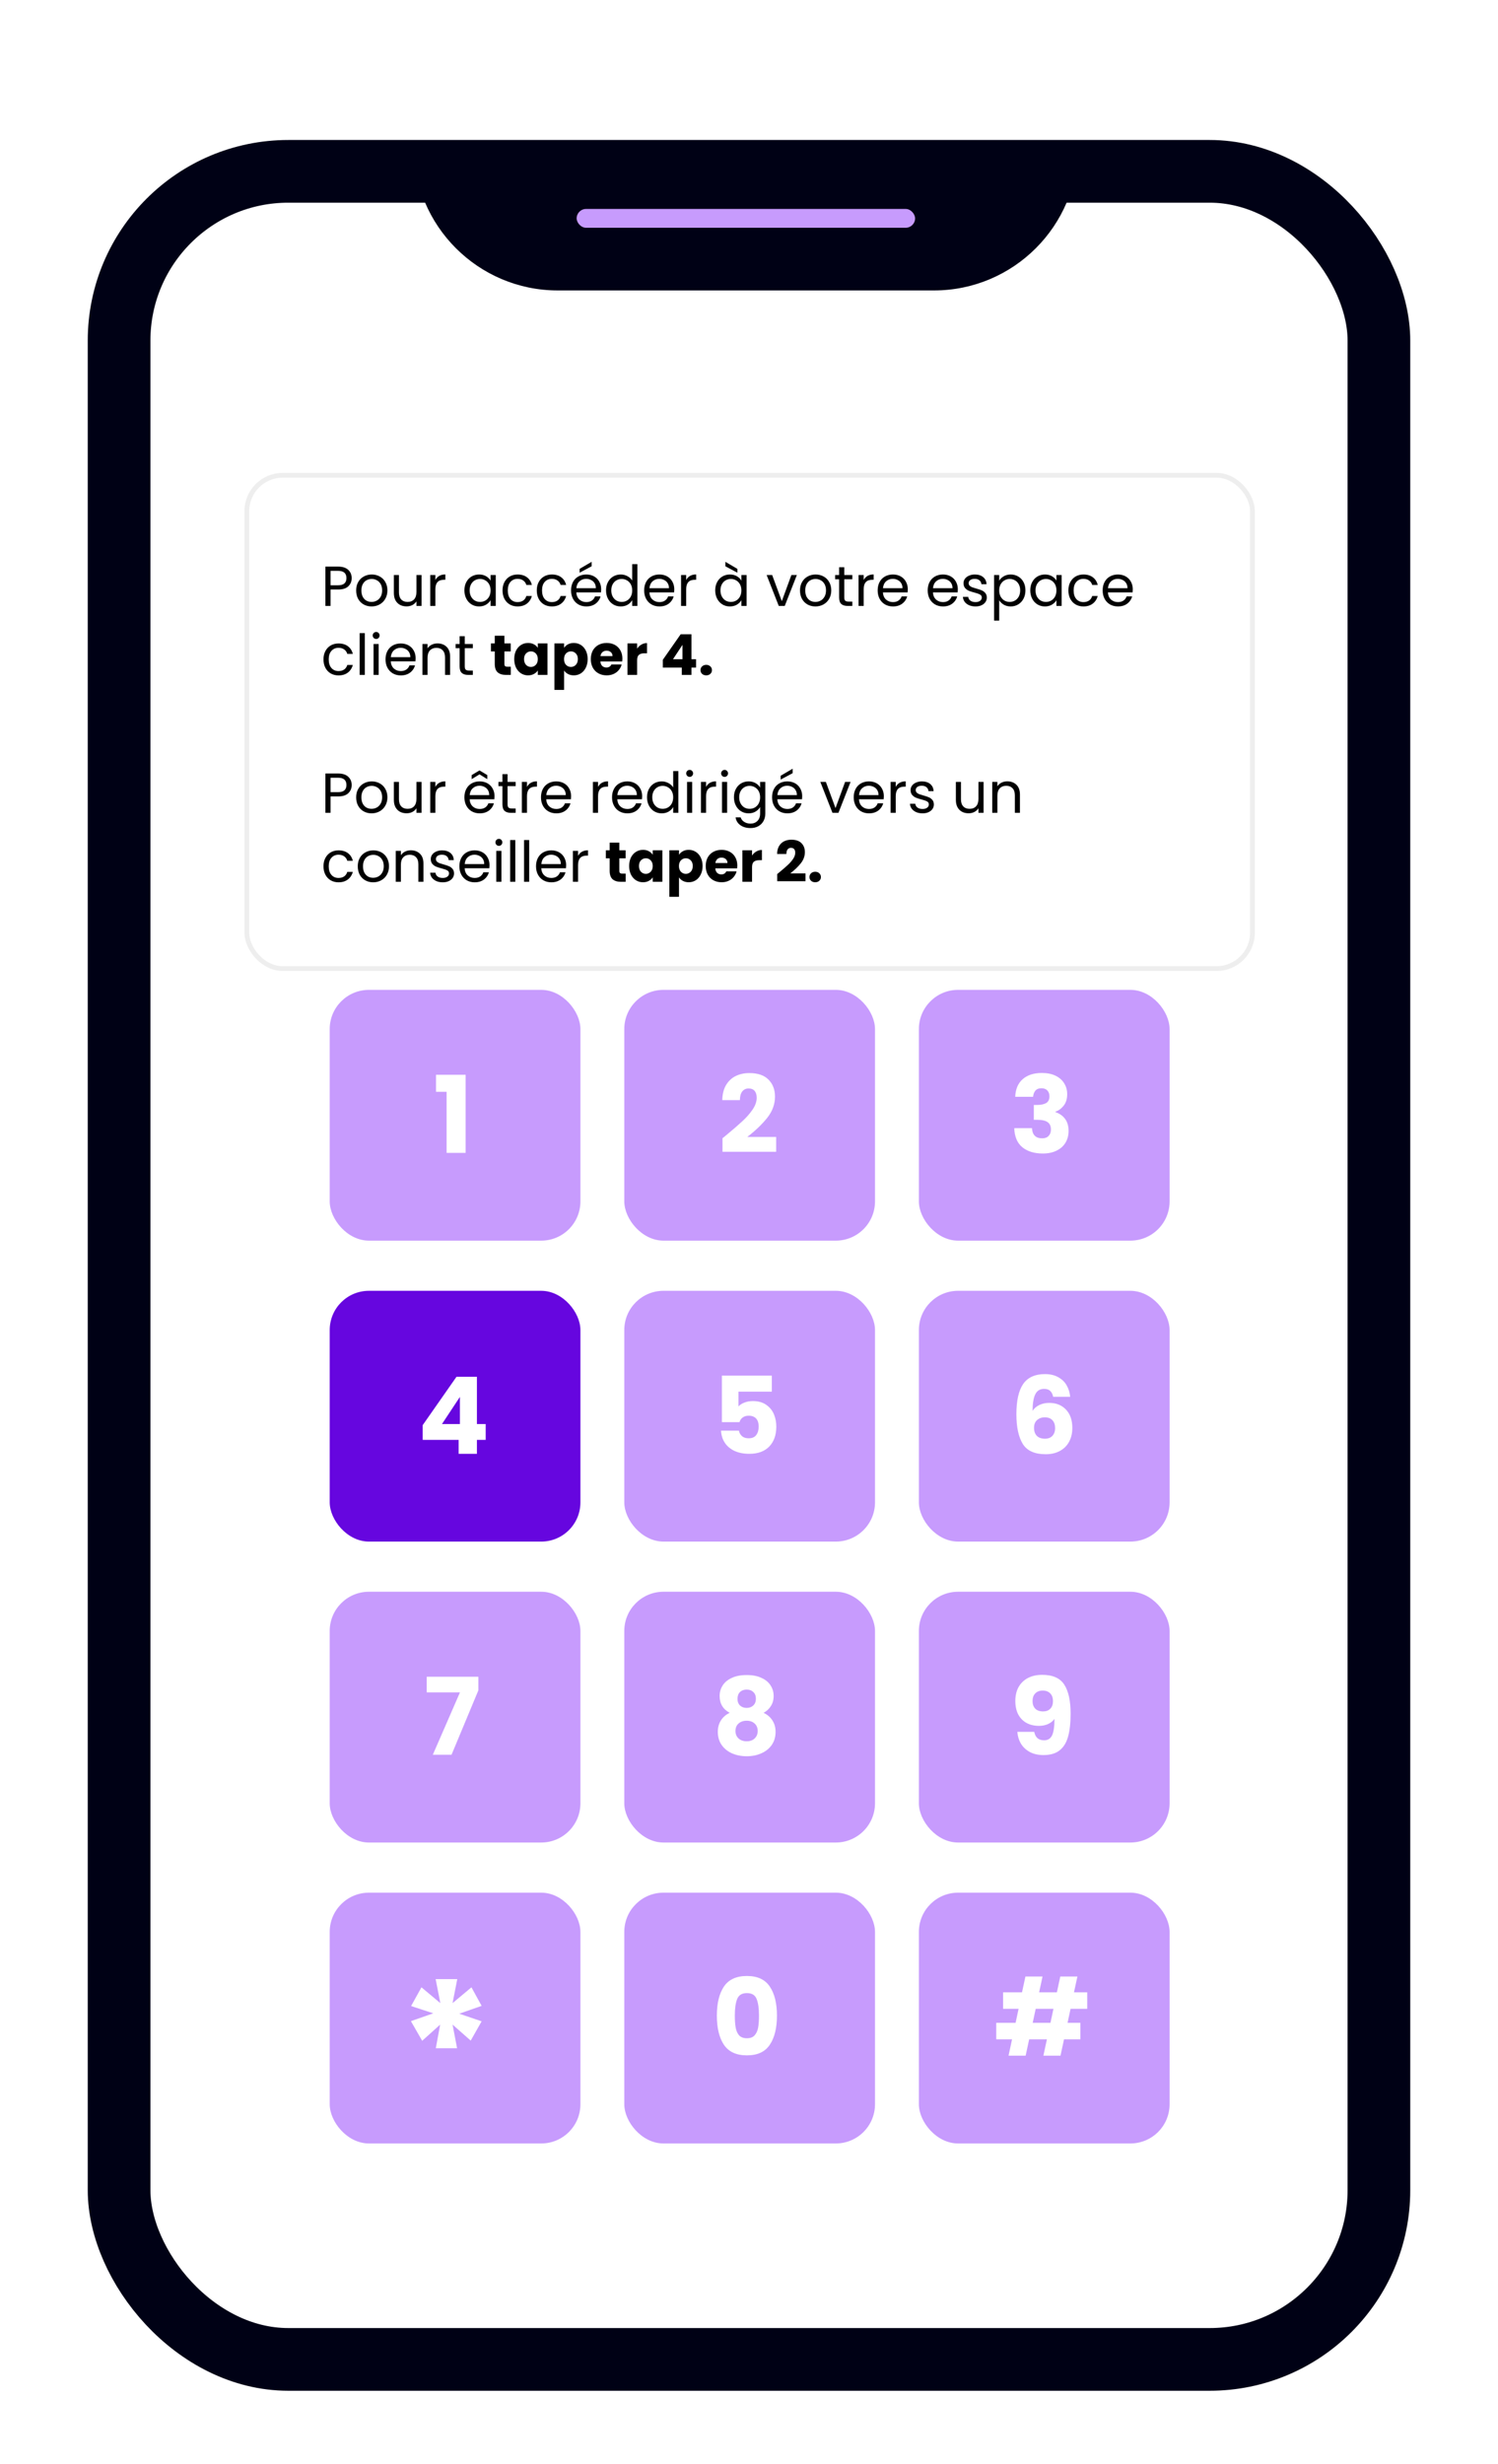 <svg width="239" height="393" viewBox="0 0 239 393" fill="none" xmlns="http://www.w3.org/2000/svg">
<g filter="url(#filter0_dd_783_3287)">
<rect x="14" y="5.328" width="211" height="359" rx="32" fill="white"/>
<rect x="19" y="10.329" width="201" height="349" rx="27" stroke="#000115" stroke-width="10"/>
<path d="M66 6.328H172V6.328C172 19.031 161.703 29.328 149 29.328H89C76.297 29.328 66 19.031 66 6.328V6.328Z" fill="#000115"/>
<rect x="92" y="16.328" width="54" height="3" rx="1.5" fill="#C79BFD"/>
<g filter="url(#filter1_dd_783_3287)">
<rect x="39" y="45.436" width="161.207" height="79.448" rx="6.112" fill="white"/>
<rect x="39.382" y="45.818" width="160.443" height="78.684" rx="5.73" stroke="#EEEEEE" stroke-width="0.764"/>
<path d="M56.111 62.223C56.111 62.745 55.931 63.18 55.571 63.528C55.217 63.87 54.674 64.041 53.942 64.041H52.736V66.66H51.917V60.387H53.942C54.65 60.387 55.187 60.558 55.553 60.9C55.925 61.242 56.111 61.683 56.111 62.223ZM53.942 63.366C54.398 63.366 54.734 63.267 54.95 63.069C55.166 62.871 55.274 62.589 55.274 62.223C55.274 61.449 54.83 61.062 53.942 61.062H52.736V63.366H53.942ZM59.28 66.741C58.818 66.741 58.398 66.636 58.02 66.426C57.648 66.216 57.354 65.919 57.138 65.535C56.928 65.145 56.823 64.695 56.823 64.185C56.823 63.681 56.931 63.237 57.147 62.853C57.369 62.463 57.669 62.166 58.047 61.962C58.425 61.752 58.848 61.647 59.316 61.647C59.784 61.647 60.207 61.752 60.585 61.962C60.963 62.166 61.26 62.46 61.476 62.844C61.698 63.228 61.809 63.675 61.809 64.185C61.809 64.695 61.695 65.145 61.467 65.535C61.245 65.919 60.942 66.216 60.558 66.426C60.174 66.636 59.748 66.741 59.28 66.741ZM59.28 66.021C59.574 66.021 59.85 65.952 60.108 65.814C60.366 65.676 60.573 65.469 60.729 65.193C60.891 64.917 60.972 64.581 60.972 64.185C60.972 63.789 60.894 63.453 60.738 63.177C60.582 62.901 60.378 62.697 60.126 62.565C59.874 62.427 59.601 62.358 59.307 62.358C59.007 62.358 58.731 62.427 58.479 62.565C58.233 62.697 58.035 62.901 57.885 63.177C57.735 63.453 57.66 63.789 57.66 64.185C57.66 64.587 57.732 64.926 57.876 65.202C58.026 65.478 58.224 65.685 58.47 65.823C58.716 65.955 58.986 66.021 59.28 66.021ZM67.26 61.728V66.66H66.441V65.931C66.285 66.183 66.066 66.381 65.784 66.525C65.508 66.663 65.202 66.732 64.866 66.732C64.482 66.732 64.137 66.654 63.831 66.498C63.525 66.336 63.282 66.096 63.102 65.778C62.928 65.46 62.841 65.073 62.841 64.617V61.728H63.651V64.509C63.651 64.995 63.774 65.37 64.02 65.634C64.266 65.892 64.602 66.021 65.028 66.021C65.466 66.021 65.811 65.886 66.063 65.616C66.315 65.346 66.441 64.953 66.441 64.437V61.728H67.26ZM69.462 62.529C69.606 62.247 69.81 62.028 70.074 61.872C70.344 61.716 70.671 61.638 71.055 61.638V62.484H70.839C69.921 62.484 69.462 62.982 69.462 63.978V66.66H68.643V61.728H69.462V62.529ZM74.094 64.176C74.094 63.672 74.195 63.231 74.4 62.853C74.603 62.469 74.882 62.172 75.237 61.962C75.597 61.752 75.996 61.647 76.433 61.647C76.865 61.647 77.24 61.74 77.558 61.926C77.876 62.112 78.114 62.346 78.269 62.628V61.728H79.097V66.66H78.269V65.742C78.108 66.03 77.865 66.27 77.54 66.462C77.222 66.648 76.85 66.741 76.424 66.741C75.987 66.741 75.591 66.633 75.237 66.417C74.882 66.201 74.603 65.898 74.4 65.508C74.195 65.118 74.094 64.674 74.094 64.176ZM78.269 64.185C78.269 63.813 78.195 63.489 78.044 63.213C77.894 62.937 77.691 62.727 77.433 62.583C77.18 62.433 76.901 62.358 76.596 62.358C76.29 62.358 76.01 62.43 75.758 62.574C75.507 62.718 75.305 62.928 75.156 63.204C75.005 63.48 74.93 63.804 74.93 64.176C74.93 64.554 75.005 64.884 75.156 65.166C75.305 65.442 75.507 65.655 75.758 65.805C76.01 65.949 76.29 66.021 76.596 66.021C76.901 66.021 77.18 65.949 77.433 65.805C77.691 65.655 77.894 65.442 78.044 65.166C78.195 64.884 78.269 64.557 78.269 64.185ZM80.176 64.185C80.176 63.675 80.278 63.231 80.482 62.853C80.686 62.469 80.968 62.172 81.328 61.962C81.694 61.752 82.111 61.647 82.579 61.647C83.185 61.647 83.683 61.794 84.073 62.088C84.469 62.382 84.73 62.79 84.856 63.312H83.974C83.89 63.012 83.725 62.775 83.479 62.601C83.239 62.427 82.939 62.34 82.579 62.34C82.111 62.34 81.733 62.502 81.445 62.826C81.157 63.144 81.013 63.597 81.013 64.185C81.013 64.779 81.157 65.238 81.445 65.562C81.733 65.886 82.111 66.048 82.579 66.048C82.939 66.048 83.239 65.964 83.479 65.796C83.719 65.628 83.884 65.388 83.974 65.076H84.856C84.724 65.58 84.46 65.985 84.064 66.291C83.668 66.591 83.173 66.741 82.579 66.741C82.111 66.741 81.694 66.636 81.328 66.426C80.968 66.216 80.686 65.919 80.482 65.535C80.278 65.151 80.176 64.701 80.176 64.185ZM85.642 64.185C85.642 63.675 85.744 63.231 85.948 62.853C86.152 62.469 86.434 62.172 86.794 61.962C87.16 61.752 87.577 61.647 88.045 61.647C88.651 61.647 89.149 61.794 89.539 62.088C89.935 62.382 90.196 62.79 90.322 63.312H89.44C89.356 63.012 89.191 62.775 88.945 62.601C88.705 62.427 88.405 62.34 88.045 62.34C87.577 62.34 87.199 62.502 86.911 62.826C86.623 63.144 86.479 63.597 86.479 64.185C86.479 64.779 86.623 65.238 86.911 65.562C87.199 65.886 87.577 66.048 88.045 66.048C88.405 66.048 88.705 65.964 88.945 65.796C89.185 65.628 89.35 65.388 89.44 65.076H90.322C90.19 65.58 89.926 65.985 89.53 66.291C89.134 66.591 88.639 66.741 88.045 66.741C87.577 66.741 87.16 66.636 86.794 66.426C86.434 66.216 86.152 65.919 85.948 65.535C85.744 65.151 85.642 64.701 85.642 64.185ZM95.915 64.005C95.915 64.161 95.906 64.326 95.888 64.5H91.946C91.976 64.986 92.141 65.367 92.441 65.643C92.747 65.913 93.116 66.048 93.548 66.048C93.902 66.048 94.196 65.967 94.43 65.805C94.67 65.637 94.838 65.415 94.934 65.139H95.816C95.684 65.613 95.42 66 95.024 66.3C94.628 66.594 94.136 66.741 93.548 66.741C93.08 66.741 92.66 66.636 92.288 66.426C91.922 66.216 91.634 65.919 91.424 65.535C91.214 65.145 91.109 64.695 91.109 64.185C91.109 63.675 91.211 63.228 91.415 62.844C91.619 62.46 91.904 62.166 92.27 61.962C92.642 61.752 93.068 61.647 93.548 61.647C94.016 61.647 94.43 61.749 94.79 61.953C95.15 62.157 95.426 62.439 95.618 62.799C95.816 63.153 95.915 63.555 95.915 64.005ZM95.069 63.834C95.069 63.522 95 63.255 94.862 63.033C94.724 62.805 94.535 62.634 94.295 62.52C94.061 62.4 93.8 62.34 93.512 62.34C93.098 62.34 92.744 62.472 92.45 62.736C92.162 63 91.997 63.366 91.955 63.834H95.069ZM94.394 60.333L92.477 61.359V60.747L94.394 59.622V60.333ZM96.69 64.176C96.69 63.672 96.792 63.231 96.996 62.853C97.2 62.469 97.479 62.172 97.833 61.962C98.193 61.752 98.595 61.647 99.039 61.647C99.423 61.647 99.78 61.737 100.11 61.917C100.44 62.091 100.692 62.322 100.866 62.61V60H101.694V66.66H100.866V65.733C100.704 66.027 100.464 66.27 100.146 66.462C99.828 66.648 99.456 66.741 99.03 66.741C98.592 66.741 98.193 66.633 97.833 66.417C97.479 66.201 97.2 65.898 96.996 65.508C96.792 65.118 96.69 64.674 96.69 64.176ZM100.866 64.185C100.866 63.813 100.791 63.489 100.641 63.213C100.491 62.937 100.287 62.727 100.029 62.583C99.777 62.433 99.498 62.358 99.192 62.358C98.886 62.358 98.607 62.43 98.355 62.574C98.103 62.718 97.902 62.928 97.752 63.204C97.602 63.48 97.527 63.804 97.527 64.176C97.527 64.554 97.602 64.884 97.752 65.166C97.902 65.442 98.103 65.655 98.355 65.805C98.607 65.949 98.886 66.021 99.192 66.021C99.498 66.021 99.777 65.949 100.029 65.805C100.287 65.655 100.491 65.442 100.641 65.166C100.791 64.884 100.866 64.557 100.866 64.185ZM107.578 64.005C107.578 64.161 107.569 64.326 107.551 64.5H103.609C103.639 64.986 103.804 65.367 104.104 65.643C104.41 65.913 104.779 66.048 105.211 66.048C105.565 66.048 105.859 65.967 106.093 65.805C106.333 65.637 106.501 65.415 106.597 65.139H107.479C107.347 65.613 107.083 66 106.687 66.3C106.291 66.594 105.799 66.741 105.211 66.741C104.743 66.741 104.323 66.636 103.951 66.426C103.585 66.216 103.297 65.919 103.087 65.535C102.877 65.145 102.772 64.695 102.772 64.185C102.772 63.675 102.874 63.228 103.078 62.844C103.282 62.46 103.567 62.166 103.933 61.962C104.305 61.752 104.731 61.647 105.211 61.647C105.679 61.647 106.093 61.749 106.453 61.953C106.813 62.157 107.089 62.439 107.281 62.799C107.479 63.153 107.578 63.555 107.578 64.005ZM106.732 63.834C106.732 63.522 106.663 63.255 106.525 63.033C106.387 62.805 106.198 62.634 105.958 62.52C105.724 62.4 105.463 62.34 105.175 62.34C104.761 62.34 104.407 62.472 104.113 62.736C103.825 63 103.66 63.366 103.618 63.834H106.732ZM109.478 62.529C109.622 62.247 109.826 62.028 110.09 61.872C110.36 61.716 110.687 61.638 111.071 61.638V62.484H110.855C109.937 62.484 109.478 62.982 109.478 63.978V66.66H108.659V61.728H109.478V62.529ZM114.11 64.176C114.11 63.672 114.212 63.231 114.416 62.853C114.62 62.469 114.899 62.172 115.253 61.962C115.613 61.752 116.012 61.647 116.45 61.647C116.882 61.647 117.257 61.74 117.575 61.926C117.893 62.112 118.13 62.346 118.286 62.628V61.728H119.114V66.66H118.286V65.742C118.124 66.03 117.881 66.27 117.557 66.462C117.239 66.648 116.867 66.741 116.441 66.741C116.003 66.741 115.607 66.633 115.253 66.417C114.899 66.201 114.62 65.898 114.416 65.508C114.212 65.118 114.11 64.674 114.11 64.176ZM118.286 64.185C118.286 63.813 118.211 63.489 118.061 63.213C117.911 62.937 117.707 62.727 117.449 62.583C117.197 62.433 116.918 62.358 116.612 62.358C116.306 62.358 116.027 62.43 115.775 62.574C115.523 62.718 115.322 62.928 115.172 63.204C115.022 63.48 114.947 63.804 114.947 64.176C114.947 64.554 115.022 64.884 115.172 65.166C115.322 65.442 115.523 65.655 115.775 65.805C116.027 65.949 116.306 66.021 116.612 66.021C116.918 66.021 117.197 65.949 117.449 65.805C117.707 65.655 117.911 65.442 118.061 65.166C118.211 64.884 118.286 64.557 118.286 64.185ZM117.647 60.747V61.359L115.73 60.333V59.622L117.647 60.747ZM124.734 65.904L126.264 61.728H127.137L125.202 66.66H124.248L122.313 61.728H123.195L124.734 65.904ZM130.094 66.741C129.632 66.741 129.212 66.636 128.834 66.426C128.462 66.216 128.168 65.919 127.952 65.535C127.742 65.145 127.637 64.695 127.637 64.185C127.637 63.681 127.745 63.237 127.961 62.853C128.183 62.463 128.483 62.166 128.861 61.962C129.239 61.752 129.662 61.647 130.13 61.647C130.598 61.647 131.021 61.752 131.399 61.962C131.777 62.166 132.074 62.46 132.29 62.844C132.512 63.228 132.623 63.675 132.623 64.185C132.623 64.695 132.509 65.145 132.281 65.535C132.059 65.919 131.756 66.216 131.372 66.426C130.988 66.636 130.562 66.741 130.094 66.741ZM130.094 66.021C130.388 66.021 130.664 65.952 130.922 65.814C131.18 65.676 131.387 65.469 131.543 65.193C131.705 64.917 131.786 64.581 131.786 64.185C131.786 63.789 131.708 63.453 131.552 63.177C131.396 62.901 131.192 62.697 130.94 62.565C130.688 62.427 130.415 62.358 130.121 62.358C129.821 62.358 129.545 62.427 129.293 62.565C129.047 62.697 128.849 62.901 128.699 63.177C128.549 63.453 128.474 63.789 128.474 64.185C128.474 64.587 128.546 64.926 128.69 65.202C128.84 65.478 129.038 65.685 129.284 65.823C129.53 65.955 129.8 66.021 130.094 66.021ZM134.698 62.403V65.31C134.698 65.55 134.749 65.721 134.851 65.823C134.953 65.919 135.13 65.967 135.382 65.967H135.985V66.66H135.247C134.791 66.66 134.449 66.555 134.221 66.345C133.993 66.135 133.879 65.79 133.879 65.31V62.403H133.24V61.728H133.879V60.486H134.698V61.728H135.985V62.403H134.698ZM137.797 62.529C137.941 62.247 138.145 62.028 138.409 61.872C138.679 61.716 139.006 61.638 139.39 61.638V62.484H139.174C138.256 62.484 137.797 62.982 137.797 63.978V66.66H136.978V61.728H137.797V62.529ZM144.835 64.005C144.835 64.161 144.826 64.326 144.808 64.5H140.866C140.896 64.986 141.061 65.367 141.361 65.643C141.667 65.913 142.036 66.048 142.468 66.048C142.822 66.048 143.116 65.967 143.35 65.805C143.59 65.637 143.758 65.415 143.854 65.139H144.736C144.604 65.613 144.34 66 143.944 66.3C143.548 66.594 143.056 66.741 142.468 66.741C142 66.741 141.58 66.636 141.208 66.426C140.842 66.216 140.554 65.919 140.344 65.535C140.134 65.145 140.029 64.695 140.029 64.185C140.029 63.675 140.131 63.228 140.335 62.844C140.539 62.46 140.824 62.166 141.19 61.962C141.562 61.752 141.988 61.647 142.468 61.647C142.936 61.647 143.35 61.749 143.71 61.953C144.07 62.157 144.346 62.439 144.538 62.799C144.736 63.153 144.835 63.555 144.835 64.005ZM143.989 63.834C143.989 63.522 143.92 63.255 143.782 63.033C143.644 62.805 143.455 62.634 143.215 62.52C142.981 62.4 142.72 62.34 142.432 62.34C142.018 62.34 141.664 62.472 141.37 62.736C141.082 63 140.917 63.366 140.875 63.834H143.989ZM152.816 64.005C152.816 64.161 152.807 64.326 152.789 64.5H148.847C148.877 64.986 149.042 65.367 149.342 65.643C149.648 65.913 150.017 66.048 150.449 66.048C150.803 66.048 151.097 65.967 151.331 65.805C151.571 65.637 151.739 65.415 151.835 65.139H152.717C152.585 65.613 152.321 66 151.925 66.3C151.529 66.594 151.037 66.741 150.449 66.741C149.981 66.741 149.561 66.636 149.189 66.426C148.823 66.216 148.535 65.919 148.325 65.535C148.115 65.145 148.01 64.695 148.01 64.185C148.01 63.675 148.112 63.228 148.316 62.844C148.52 62.46 148.805 62.166 149.171 61.962C149.543 61.752 149.969 61.647 150.449 61.647C150.917 61.647 151.331 61.749 151.691 61.953C152.051 62.157 152.327 62.439 152.519 62.799C152.717 63.153 152.816 63.555 152.816 64.005ZM151.97 63.834C151.97 63.522 151.901 63.255 151.763 63.033C151.625 62.805 151.436 62.634 151.196 62.52C150.962 62.4 150.701 62.34 150.413 62.34C149.999 62.34 149.645 62.472 149.351 62.736C149.063 63 148.898 63.366 148.856 63.834H151.97ZM155.643 66.741C155.265 66.741 154.926 66.678 154.626 66.552C154.326 66.42 154.089 66.24 153.915 66.012C153.741 65.778 153.645 65.511 153.627 65.211H154.473C154.497 65.457 154.611 65.658 154.815 65.814C155.025 65.97 155.298 66.048 155.634 66.048C155.946 66.048 156.192 65.979 156.372 65.841C156.552 65.703 156.642 65.529 156.642 65.319C156.642 65.103 156.546 64.944 156.354 64.842C156.162 64.734 155.865 64.629 155.463 64.527C155.097 64.431 154.797 64.335 154.563 64.239C154.335 64.137 154.137 63.99 153.969 63.798C153.807 63.6 153.726 63.342 153.726 63.024C153.726 62.772 153.801 62.541 153.951 62.331C154.101 62.121 154.314 61.956 154.59 61.836C154.866 61.71 155.181 61.647 155.535 61.647C156.081 61.647 156.522 61.785 156.858 62.061C157.194 62.337 157.374 62.715 157.398 63.195H156.579C156.561 62.937 156.456 62.73 156.264 62.574C156.078 62.418 155.826 62.34 155.508 62.34C155.214 62.34 154.98 62.403 154.806 62.529C154.632 62.655 154.545 62.82 154.545 63.024C154.545 63.186 154.596 63.321 154.698 63.429C154.806 63.531 154.938 63.615 155.094 63.681C155.256 63.741 155.478 63.81 155.76 63.888C156.114 63.984 156.402 64.08 156.624 64.176C156.846 64.266 157.035 64.404 157.191 64.59C157.353 64.776 157.437 65.019 157.443 65.319C157.443 65.589 157.368 65.832 157.218 66.048C157.068 66.264 156.855 66.435 156.579 66.561C156.309 66.681 155.997 66.741 155.643 66.741ZM159.418 62.637C159.58 62.355 159.82 62.121 160.138 61.935C160.462 61.743 160.837 61.647 161.263 61.647C161.701 61.647 162.097 61.752 162.451 61.962C162.811 62.172 163.093 62.469 163.297 62.853C163.501 63.231 163.603 63.672 163.603 64.176C163.603 64.674 163.501 65.118 163.297 65.508C163.093 65.898 162.811 66.201 162.451 66.417C162.097 66.633 161.701 66.741 161.263 66.741C160.843 66.741 160.471 66.648 160.147 66.462C159.829 66.27 159.586 66.033 159.418 65.751V69H158.599V61.728H159.418V62.637ZM162.766 64.176C162.766 63.804 162.691 63.48 162.541 63.204C162.391 62.928 162.187 62.718 161.929 62.574C161.677 62.43 161.398 62.358 161.092 62.358C160.792 62.358 160.513 62.433 160.255 62.583C160.003 62.727 159.799 62.94 159.643 63.222C159.493 63.498 159.418 63.819 159.418 64.185C159.418 64.557 159.493 64.884 159.643 65.166C159.799 65.442 160.003 65.655 160.255 65.805C160.513 65.949 160.792 66.021 161.092 66.021C161.398 66.021 161.677 65.949 161.929 65.805C162.187 65.655 162.391 65.442 162.541 65.166C162.691 64.884 162.766 64.554 162.766 64.176ZM164.375 64.176C164.375 63.672 164.477 63.231 164.681 62.853C164.885 62.469 165.164 62.172 165.518 61.962C165.878 61.752 166.277 61.647 166.715 61.647C167.147 61.647 167.522 61.74 167.84 61.926C168.158 62.112 168.395 62.346 168.551 62.628V61.728H169.379V66.66H168.551V65.742C168.389 66.03 168.146 66.27 167.822 66.462C167.504 66.648 167.132 66.741 166.706 66.741C166.268 66.741 165.872 66.633 165.518 66.417C165.164 66.201 164.885 65.898 164.681 65.508C164.477 65.118 164.375 64.674 164.375 64.176ZM168.551 64.185C168.551 63.813 168.476 63.489 168.326 63.213C168.176 62.937 167.972 62.727 167.714 62.583C167.462 62.433 167.183 62.358 166.877 62.358C166.571 62.358 166.292 62.43 166.04 62.574C165.788 62.718 165.587 62.928 165.437 63.204C165.287 63.48 165.212 63.804 165.212 64.176C165.212 64.554 165.287 64.884 165.437 65.166C165.587 65.442 165.788 65.655 166.04 65.805C166.292 65.949 166.571 66.021 166.877 66.021C167.183 66.021 167.462 65.949 167.714 65.805C167.972 65.655 168.176 65.442 168.326 65.166C168.476 64.884 168.551 64.557 168.551 64.185ZM170.457 64.185C170.457 63.675 170.559 63.231 170.763 62.853C170.967 62.469 171.249 62.172 171.609 61.962C171.975 61.752 172.392 61.647 172.86 61.647C173.466 61.647 173.964 61.794 174.354 62.088C174.75 62.382 175.011 62.79 175.137 63.312H174.255C174.171 63.012 174.006 62.775 173.76 62.601C173.52 62.427 173.22 62.34 172.86 62.34C172.392 62.34 172.014 62.502 171.726 62.826C171.438 63.144 171.294 63.597 171.294 64.185C171.294 64.779 171.438 65.238 171.726 65.562C172.014 65.886 172.392 66.048 172.86 66.048C173.22 66.048 173.52 65.964 173.76 65.796C174 65.628 174.165 65.388 174.255 65.076H175.137C175.005 65.58 174.741 65.985 174.345 66.291C173.949 66.591 173.454 66.741 172.86 66.741C172.392 66.741 171.975 66.636 171.609 66.426C171.249 66.216 170.967 65.919 170.763 65.535C170.559 65.151 170.457 64.701 170.457 64.185ZM180.73 64.005C180.73 64.161 180.721 64.326 180.703 64.5H176.761C176.791 64.986 176.956 65.367 177.256 65.643C177.562 65.913 177.931 66.048 178.363 66.048C178.717 66.048 179.011 65.967 179.245 65.805C179.485 65.637 179.653 65.415 179.749 65.139H180.631C180.499 65.613 180.235 66 179.839 66.3C179.443 66.594 178.951 66.741 178.363 66.741C177.895 66.741 177.475 66.636 177.103 66.426C176.737 66.216 176.449 65.919 176.239 65.535C176.029 65.145 175.924 64.695 175.924 64.185C175.924 63.675 176.026 63.228 176.23 62.844C176.434 62.46 176.719 62.166 177.085 61.962C177.457 61.752 177.883 61.647 178.363 61.647C178.831 61.647 179.245 61.749 179.605 61.953C179.965 62.157 180.241 62.439 180.433 62.799C180.631 63.153 180.73 63.555 180.73 64.005ZM179.884 63.834C179.884 63.522 179.815 63.255 179.677 63.033C179.539 62.805 179.35 62.634 179.11 62.52C178.876 62.4 178.615 62.34 178.327 62.34C177.913 62.34 177.559 62.472 177.265 62.736C176.977 63 176.812 63.366 176.77 63.834H179.884ZM51.611 75.185C51.611 74.675 51.713 74.231 51.917 73.853C52.121 73.469 52.403 73.172 52.763 72.962C53.129 72.752 53.546 72.647 54.014 72.647C54.62 72.647 55.118 72.794 55.508 73.088C55.904 73.382 56.165 73.79 56.291 74.312H55.409C55.325 74.012 55.16 73.775 54.914 73.601C54.674 73.427 54.374 73.34 54.014 73.34C53.546 73.34 53.168 73.502 52.88 73.826C52.592 74.144 52.448 74.597 52.448 75.185C52.448 75.779 52.592 76.238 52.88 76.562C53.168 76.886 53.546 77.048 54.014 77.048C54.374 77.048 54.674 76.964 54.914 76.796C55.154 76.628 55.319 76.388 55.409 76.076H56.291C56.159 76.58 55.895 76.985 55.499 77.291C55.103 77.591 54.608 77.741 54.014 77.741C53.546 77.741 53.129 77.636 52.763 77.426C52.403 77.216 52.121 76.919 51.917 76.535C51.713 76.151 51.611 75.701 51.611 75.185ZM58.203 71V77.66H57.384V71H58.203ZM60.022 71.927C59.866 71.927 59.734 71.873 59.626 71.765C59.518 71.657 59.464 71.525 59.464 71.369C59.464 71.213 59.518 71.081 59.626 70.973C59.734 70.865 59.866 70.811 60.022 70.811C60.172 70.811 60.298 70.865 60.4 70.973C60.508 71.081 60.562 71.213 60.562 71.369C60.562 71.525 60.508 71.657 60.4 71.765C60.298 71.873 60.172 71.927 60.022 71.927ZM60.418 72.728V77.66H59.599V72.728H60.418ZM66.314 75.005C66.314 75.161 66.305 75.326 66.287 75.5H62.345C62.375 75.986 62.54 76.367 62.84 76.643C63.146 76.913 63.515 77.048 63.947 77.048C64.301 77.048 64.595 76.967 64.829 76.805C65.069 76.637 65.237 76.415 65.333 76.139H66.215C66.083 76.613 65.819 77 65.423 77.3C65.027 77.594 64.535 77.741 63.947 77.741C63.479 77.741 63.059 77.636 62.687 77.426C62.321 77.216 62.033 76.919 61.823 76.535C61.613 76.145 61.508 75.695 61.508 75.185C61.508 74.675 61.61 74.228 61.814 73.844C62.018 73.46 62.303 73.166 62.669 72.962C63.041 72.752 63.467 72.647 63.947 72.647C64.415 72.647 64.829 72.749 65.189 72.953C65.549 73.157 65.825 73.439 66.017 73.799C66.215 74.153 66.314 74.555 66.314 75.005ZM65.468 74.834C65.468 74.522 65.399 74.255 65.261 74.033C65.123 73.805 64.934 73.634 64.694 73.52C64.46 73.4 64.199 73.34 63.911 73.34C63.497 73.34 63.143 73.472 62.849 73.736C62.561 74 62.396 74.366 62.354 74.834H65.468ZM69.798 72.638C70.398 72.638 70.884 72.821 71.256 73.187C71.628 73.547 71.814 74.069 71.814 74.753V77.66H71.004V74.87C71.004 74.378 70.881 74.003 70.635 73.745C70.389 73.481 70.053 73.349 69.627 73.349C69.195 73.349 68.85 73.484 68.592 73.754C68.34 74.024 68.214 74.417 68.214 74.933V77.66H67.395V72.728H68.214V73.43C68.376 73.178 68.595 72.983 68.871 72.845C69.153 72.707 69.462 72.638 69.798 72.638ZM74.15 73.403V76.31C74.15 76.55 74.201 76.721 74.303 76.823C74.406 76.919 74.582 76.967 74.835 76.967H75.438V77.66H74.7C74.243 77.66 73.901 77.555 73.674 77.345C73.445 77.135 73.332 76.79 73.332 76.31V73.403H72.692V72.728H73.332V71.486H74.15V72.728H75.438V73.403H74.15ZM81.493 76.355V77.66H80.71C80.152 77.66 79.717 77.525 79.405 77.255C79.093 76.979 78.937 76.532 78.937 75.914V73.916H78.325V72.638H78.937V71.414H80.476V72.638H81.484V73.916H80.476V75.932C80.476 76.082 80.512 76.19 80.584 76.256C80.656 76.322 80.776 76.355 80.944 76.355H81.493ZM82.044 75.14C82.044 74.624 82.141 74.171 82.332 73.781C82.531 73.391 82.797 73.091 83.133 72.881C83.469 72.671 83.844 72.566 84.258 72.566C84.612 72.566 84.921 72.638 85.186 72.782C85.456 72.926 85.662 73.115 85.806 73.349V72.638H87.346V77.66H85.806V76.949C85.656 77.183 85.447 77.372 85.177 77.516C84.912 77.66 84.603 77.732 84.249 77.732C83.841 77.732 83.469 77.627 83.133 77.417C82.797 77.201 82.531 76.898 82.332 76.508C82.141 76.112 82.044 75.656 82.044 75.14ZM85.806 75.149C85.806 74.765 85.698 74.462 85.483 74.24C85.272 74.018 85.014 73.907 84.709 73.907C84.403 73.907 84.141 74.018 83.925 74.24C83.716 74.456 83.611 74.756 83.611 75.14C83.611 75.524 83.716 75.83 83.925 76.058C84.141 76.28 84.403 76.391 84.709 76.391C85.014 76.391 85.272 76.28 85.483 76.058C85.698 75.836 85.806 75.533 85.806 75.149ZM89.998 73.349C90.148 73.115 90.355 72.926 90.619 72.782C90.883 72.638 91.192 72.566 91.546 72.566C91.96 72.566 92.335 72.671 92.671 72.881C93.007 73.091 93.271 73.391 93.463 73.781C93.661 74.171 93.76 74.624 93.76 75.14C93.76 75.656 93.661 76.112 93.463 76.508C93.271 76.898 93.007 77.201 92.671 77.417C92.335 77.627 91.96 77.732 91.546 77.732C91.198 77.732 90.889 77.66 90.619 77.516C90.355 77.372 90.148 77.186 89.998 76.958V80.054H88.459V72.638H89.998V73.349ZM92.194 75.14C92.194 74.756 92.086 74.456 91.87 74.24C91.66 74.018 91.399 73.907 91.087 73.907C90.781 73.907 90.52 74.018 90.304 74.24C90.094 74.462 89.989 74.765 89.989 75.149C89.989 75.533 90.094 75.836 90.304 76.058C90.52 76.28 90.781 76.391 91.087 76.391C91.393 76.391 91.654 76.28 91.87 76.058C92.086 75.83 92.194 75.524 92.194 75.14ZM99.301 75.068C99.301 75.212 99.292 75.362 99.274 75.518H95.791C95.815 75.83 95.914 76.07 96.088 76.238C96.268 76.4 96.487 76.481 96.745 76.481C97.129 76.481 97.396 76.319 97.546 75.995H99.184C99.1 76.325 98.947 76.622 98.725 76.886C98.509 77.15 98.236 77.357 97.906 77.507C97.576 77.657 97.207 77.732 96.799 77.732C96.307 77.732 95.869 77.627 95.485 77.417C95.101 77.207 94.801 76.907 94.585 76.517C94.369 76.127 94.261 75.671 94.261 75.149C94.261 74.627 94.366 74.171 94.576 73.781C94.792 73.391 95.092 73.091 95.476 72.881C95.86 72.671 96.301 72.566 96.799 72.566C97.285 72.566 97.717 72.668 98.095 72.872C98.473 73.076 98.767 73.367 98.977 73.745C99.193 74.123 99.301 74.564 99.301 75.068ZM97.726 74.663C97.726 74.399 97.636 74.189 97.456 74.033C97.276 73.877 97.051 73.799 96.781 73.799C96.523 73.799 96.304 73.874 96.124 74.024C95.95 74.174 95.842 74.387 95.8 74.663H97.726ZM101.652 73.475C101.832 73.199 102.057 72.983 102.327 72.827C102.597 72.665 102.897 72.584 103.227 72.584V74.213H102.804C102.42 74.213 102.132 74.297 101.94 74.465C101.748 74.627 101.652 74.915 101.652 75.329V77.66H100.113V72.638H101.652V73.475ZM105.753 76.49V75.248L108.597 71.18H110.316V75.158H111.054V76.49H110.316V77.66H108.777V76.49H105.753ZM108.885 72.872L107.373 75.158H108.885V72.872ZM112.681 77.732C112.411 77.732 112.189 77.654 112.015 77.498C111.847 77.336 111.763 77.138 111.763 76.904C111.763 76.664 111.847 76.463 112.015 76.301C112.189 76.139 112.411 76.058 112.681 76.058C112.945 76.058 113.161 76.139 113.329 76.301C113.503 76.463 113.59 76.664 113.59 76.904C113.59 77.138 113.503 77.336 113.329 77.498C113.161 77.654 112.945 77.732 112.681 77.732ZM56.111 95.223C56.111 95.745 55.931 96.18 55.571 96.528C55.217 96.87 54.674 97.041 53.942 97.041H52.736V99.66H51.917V93.387H53.942C54.65 93.387 55.187 93.558 55.553 93.9C55.925 94.242 56.111 94.683 56.111 95.223ZM53.942 96.366C54.398 96.366 54.734 96.267 54.95 96.069C55.166 95.871 55.274 95.589 55.274 95.223C55.274 94.449 54.83 94.062 53.942 94.062H52.736V96.366H53.942ZM59.28 99.741C58.818 99.741 58.398 99.636 58.02 99.426C57.648 99.216 57.354 98.919 57.138 98.535C56.928 98.145 56.823 97.695 56.823 97.185C56.823 96.681 56.931 96.237 57.147 95.853C57.369 95.463 57.669 95.166 58.047 94.962C58.425 94.752 58.848 94.647 59.316 94.647C59.784 94.647 60.207 94.752 60.585 94.962C60.963 95.166 61.26 95.46 61.476 95.844C61.698 96.228 61.809 96.675 61.809 97.185C61.809 97.695 61.695 98.145 61.467 98.535C61.245 98.919 60.942 99.216 60.558 99.426C60.174 99.636 59.748 99.741 59.28 99.741ZM59.28 99.021C59.574 99.021 59.85 98.952 60.108 98.814C60.366 98.676 60.573 98.469 60.729 98.193C60.891 97.917 60.972 97.581 60.972 97.185C60.972 96.789 60.894 96.453 60.738 96.177C60.582 95.901 60.378 95.697 60.126 95.565C59.874 95.427 59.601 95.358 59.307 95.358C59.007 95.358 58.731 95.427 58.479 95.565C58.233 95.697 58.035 95.901 57.885 96.177C57.735 96.453 57.66 96.789 57.66 97.185C57.66 97.587 57.732 97.926 57.876 98.202C58.026 98.478 58.224 98.685 58.47 98.823C58.716 98.955 58.986 99.021 59.28 99.021ZM67.26 94.728V99.66H66.441V98.931C66.285 99.183 66.066 99.381 65.784 99.525C65.508 99.663 65.202 99.732 64.866 99.732C64.482 99.732 64.137 99.654 63.831 99.498C63.525 99.336 63.282 99.096 63.102 98.778C62.928 98.46 62.841 98.073 62.841 97.617V94.728H63.651V97.509C63.651 97.995 63.774 98.37 64.02 98.634C64.266 98.892 64.602 99.021 65.028 99.021C65.466 99.021 65.811 98.886 66.063 98.616C66.315 98.346 66.441 97.953 66.441 97.437V94.728H67.26ZM69.462 95.529C69.606 95.247 69.81 95.028 70.074 94.872C70.344 94.716 70.671 94.638 71.055 94.638V95.484H70.839C69.921 95.484 69.462 95.982 69.462 96.978V99.66H68.643V94.728H69.462V95.529ZM78.9 97.005C78.9 97.161 78.891 97.326 78.873 97.5H74.93C74.96 97.986 75.126 98.367 75.425 98.643C75.731 98.913 76.1 99.048 76.532 99.048C76.886 99.048 77.18 98.967 77.415 98.805C77.654 98.637 77.823 98.415 77.918 98.139H78.8C78.668 98.613 78.404 99 78.008 99.3C77.612 99.594 77.121 99.741 76.532 99.741C76.064 99.741 75.644 99.636 75.272 99.426C74.906 99.216 74.618 98.919 74.409 98.535C74.198 98.145 74.094 97.695 74.094 97.185C74.094 96.675 74.195 96.228 74.4 95.844C74.603 95.46 74.888 95.166 75.254 94.962C75.626 94.752 76.052 94.647 76.532 94.647C77.001 94.647 77.415 94.749 77.775 94.953C78.135 95.157 78.41 95.439 78.603 95.799C78.8 96.153 78.9 96.555 78.9 97.005ZM78.053 96.834C78.053 96.522 77.984 96.255 77.847 96.033C77.709 95.805 77.519 95.634 77.279 95.52C77.046 95.4 76.784 95.34 76.496 95.34C76.082 95.34 75.728 95.472 75.434 95.736C75.147 96 74.981 96.366 74.939 96.834H78.053ZM76.505 93.522L75.254 94.287V93.639L76.505 92.892L77.748 93.639V94.287L76.505 93.522ZM80.98 95.403V98.31C80.98 98.55 81.031 98.721 81.133 98.823C81.235 98.919 81.412 98.967 81.664 98.967H82.267V99.66H81.529C81.073 99.66 80.731 99.555 80.503 99.345C80.275 99.135 80.161 98.79 80.161 98.31V95.403H79.522V94.728H80.161V93.486H80.98V94.728H82.267V95.403H80.98ZM84.078 95.529C84.222 95.247 84.426 95.028 84.69 94.872C84.96 94.716 85.287 94.638 85.671 94.638V95.484H85.455C84.537 95.484 84.078 95.982 84.078 96.978V99.66H83.259V94.728H84.078V95.529ZM91.116 97.005C91.116 97.161 91.107 97.326 91.089 97.5H87.147C87.177 97.986 87.342 98.367 87.642 98.643C87.948 98.913 88.317 99.048 88.749 99.048C89.103 99.048 89.397 98.967 89.631 98.805C89.871 98.637 90.039 98.415 90.135 98.139H91.017C90.885 98.613 90.621 99 90.225 99.3C89.829 99.594 89.337 99.741 88.749 99.741C88.281 99.741 87.861 99.636 87.489 99.426C87.123 99.216 86.835 98.919 86.625 98.535C86.415 98.145 86.31 97.695 86.31 97.185C86.31 96.675 86.412 96.228 86.616 95.844C86.82 95.46 87.105 95.166 87.471 94.962C87.843 94.752 88.269 94.647 88.749 94.647C89.217 94.647 89.631 94.749 89.991 94.953C90.351 95.157 90.627 95.439 90.819 95.799C91.017 96.153 91.116 96.555 91.116 97.005ZM90.27 96.834C90.27 96.522 90.201 96.255 90.063 96.033C89.925 95.805 89.736 95.634 89.496 95.52C89.262 95.4 89.001 95.34 88.713 95.34C88.299 95.34 87.945 95.472 87.651 95.736C87.363 96 87.198 96.366 87.156 96.834H90.27ZM95.416 95.529C95.56 95.247 95.764 95.028 96.028 94.872C96.298 94.716 96.625 94.638 97.009 94.638V95.484H96.793C95.875 95.484 95.416 95.982 95.416 96.978V99.66H94.597V94.728H95.416V95.529ZM102.454 97.005C102.454 97.161 102.445 97.326 102.427 97.5H98.485C98.515 97.986 98.68 98.367 98.98 98.643C99.286 98.913 99.655 99.048 100.087 99.048C100.441 99.048 100.735 98.967 100.969 98.805C101.209 98.637 101.377 98.415 101.473 98.139H102.355C102.223 98.613 101.959 99 101.563 99.3C101.167 99.594 100.675 99.741 100.087 99.741C99.619 99.741 99.199 99.636 98.827 99.426C98.461 99.216 98.173 98.919 97.963 98.535C97.753 98.145 97.648 97.695 97.648 97.185C97.648 96.675 97.75 96.228 97.954 95.844C98.158 95.46 98.443 95.166 98.809 94.962C99.181 94.752 99.607 94.647 100.087 94.647C100.555 94.647 100.969 94.749 101.329 94.953C101.689 95.157 101.965 95.439 102.157 95.799C102.355 96.153 102.454 96.555 102.454 97.005ZM101.608 96.834C101.608 96.522 101.539 96.255 101.401 96.033C101.263 95.805 101.074 95.634 100.834 95.52C100.6 95.4 100.339 95.34 100.051 95.34C99.637 95.34 99.283 95.472 98.989 95.736C98.701 96 98.536 96.366 98.494 96.834H101.608ZM103.229 97.176C103.229 96.672 103.331 96.231 103.535 95.853C103.739 95.469 104.018 95.172 104.372 94.962C104.732 94.752 105.134 94.647 105.578 94.647C105.962 94.647 106.319 94.737 106.649 94.917C106.979 95.091 107.231 95.322 107.405 95.61V93H108.233V99.66H107.405V98.733C107.243 99.027 107.003 99.27 106.685 99.462C106.367 99.648 105.995 99.741 105.569 99.741C105.131 99.741 104.732 99.633 104.372 99.417C104.018 99.201 103.739 98.898 103.535 98.508C103.331 98.118 103.229 97.674 103.229 97.176ZM107.405 97.185C107.405 96.813 107.33 96.489 107.18 96.213C107.03 95.937 106.826 95.727 106.568 95.583C106.316 95.433 106.037 95.358 105.731 95.358C105.425 95.358 105.146 95.43 104.894 95.574C104.642 95.718 104.441 95.928 104.291 96.204C104.141 96.48 104.066 96.804 104.066 97.176C104.066 97.554 104.141 97.884 104.291 98.166C104.441 98.442 104.642 98.655 104.894 98.805C105.146 98.949 105.425 99.021 105.731 99.021C106.037 99.021 106.316 98.949 106.568 98.805C106.826 98.655 107.03 98.442 107.18 98.166C107.33 97.884 107.405 97.557 107.405 97.185ZM110.04 93.927C109.884 93.927 109.752 93.873 109.644 93.765C109.536 93.657 109.482 93.525 109.482 93.369C109.482 93.213 109.536 93.081 109.644 92.973C109.752 92.865 109.884 92.811 110.04 92.811C110.19 92.811 110.316 92.865 110.418 92.973C110.526 93.081 110.58 93.213 110.58 93.369C110.58 93.525 110.526 93.657 110.418 93.765C110.316 93.873 110.19 93.927 110.04 93.927ZM110.436 94.728V99.66H109.617V94.728H110.436ZM112.651 95.529C112.795 95.247 112.999 95.028 113.263 94.872C113.533 94.716 113.86 94.638 114.244 94.638V95.484H114.028C113.11 95.484 112.651 95.982 112.651 96.978V99.66H111.832V94.728H112.651V95.529ZM115.613 93.927C115.457 93.927 115.325 93.873 115.217 93.765C115.109 93.657 115.055 93.525 115.055 93.369C115.055 93.213 115.109 93.081 115.217 92.973C115.325 92.865 115.457 92.811 115.613 92.811C115.763 92.811 115.889 92.865 115.991 92.973C116.099 93.081 116.153 93.213 116.153 93.369C116.153 93.525 116.099 93.657 115.991 93.765C115.889 93.873 115.763 93.927 115.613 93.927ZM116.009 94.728V99.66H115.19V94.728H116.009ZM119.438 94.647C119.864 94.647 120.236 94.74 120.554 94.926C120.878 95.112 121.118 95.346 121.274 95.628V94.728H122.102V99.768C122.102 100.218 122.006 100.617 121.814 100.965C121.622 101.319 121.346 101.595 120.986 101.793C120.632 101.991 120.218 102.09 119.744 102.09C119.096 102.09 118.556 101.937 118.124 101.631C117.692 101.325 117.437 100.908 117.359 100.38H118.169C118.259 100.68 118.445 100.92 118.727 101.1C119.009 101.286 119.348 101.379 119.744 101.379C120.194 101.379 120.56 101.238 120.842 100.956C121.13 100.674 121.274 100.278 121.274 99.768V98.733C121.112 99.021 120.872 99.261 120.554 99.453C120.236 99.645 119.864 99.741 119.438 99.741C119 99.741 118.601 99.633 118.241 99.417C117.887 99.201 117.608 98.898 117.404 98.508C117.2 98.118 117.098 97.674 117.098 97.176C117.098 96.672 117.2 96.231 117.404 95.853C117.608 95.469 117.887 95.172 118.241 94.962C118.601 94.752 119 94.647 119.438 94.647ZM121.274 97.185C121.274 96.813 121.199 96.489 121.049 96.213C120.899 95.937 120.695 95.727 120.437 95.583C120.185 95.433 119.906 95.358 119.6 95.358C119.294 95.358 119.015 95.43 118.763 95.574C118.511 95.718 118.31 95.928 118.16 96.204C118.01 96.48 117.935 96.804 117.935 97.176C117.935 97.554 118.01 97.884 118.16 98.166C118.31 98.442 118.511 98.655 118.763 98.805C119.015 98.949 119.294 99.021 119.6 99.021C119.906 99.021 120.185 98.949 120.437 98.805C120.695 98.655 120.899 98.442 121.049 98.166C121.199 97.884 121.274 97.557 121.274 97.185ZM127.986 97.005C127.986 97.161 127.977 97.326 127.959 97.5H124.017C124.047 97.986 124.212 98.367 124.512 98.643C124.818 98.913 125.187 99.048 125.619 99.048C125.973 99.048 126.267 98.967 126.501 98.805C126.741 98.637 126.909 98.415 127.005 98.139H127.887C127.755 98.613 127.491 99 127.095 99.3C126.699 99.594 126.207 99.741 125.619 99.741C125.151 99.741 124.731 99.636 124.359 99.426C123.993 99.216 123.705 98.919 123.495 98.535C123.285 98.145 123.18 97.695 123.18 97.185C123.18 96.675 123.282 96.228 123.486 95.844C123.69 95.46 123.975 95.166 124.341 94.962C124.713 94.752 125.139 94.647 125.619 94.647C126.087 94.647 126.501 94.749 126.861 94.953C127.221 95.157 127.497 95.439 127.689 95.799C127.887 96.153 127.986 96.555 127.986 97.005ZM127.14 96.834C127.14 96.522 127.071 96.255 126.933 96.033C126.795 95.805 126.606 95.634 126.366 95.52C126.132 95.4 125.871 95.34 125.583 95.34C125.169 95.34 124.815 95.472 124.521 95.736C124.233 96 124.068 96.366 124.026 96.834H127.14ZM126.465 93.333L124.548 94.359V93.747L126.465 92.622V93.333ZM133.303 98.904L134.833 94.728H135.706L133.771 99.66H132.817L130.882 94.728H131.764L133.303 98.904ZM141.012 97.005C141.012 97.161 141.003 97.326 140.985 97.5H137.043C137.073 97.986 137.238 98.367 137.538 98.643C137.844 98.913 138.213 99.048 138.645 99.048C138.999 99.048 139.293 98.967 139.527 98.805C139.767 98.637 139.935 98.415 140.031 98.139H140.913C140.781 98.613 140.517 99 140.121 99.3C139.725 99.594 139.233 99.741 138.645 99.741C138.177 99.741 137.757 99.636 137.385 99.426C137.019 99.216 136.731 98.919 136.521 98.535C136.311 98.145 136.206 97.695 136.206 97.185C136.206 96.675 136.308 96.228 136.512 95.844C136.716 95.46 137.001 95.166 137.367 94.962C137.739 94.752 138.165 94.647 138.645 94.647C139.113 94.647 139.527 94.749 139.887 94.953C140.247 95.157 140.523 95.439 140.715 95.799C140.913 96.153 141.012 96.555 141.012 97.005ZM140.166 96.834C140.166 96.522 140.097 96.255 139.959 96.033C139.821 95.805 139.632 95.634 139.392 95.52C139.158 95.4 138.897 95.34 138.609 95.34C138.195 95.34 137.841 95.472 137.547 95.736C137.259 96 137.094 96.366 137.052 96.834H140.166ZM142.912 95.529C143.056 95.247 143.26 95.028 143.524 94.872C143.794 94.716 144.121 94.638 144.505 94.638V95.484H144.289C143.371 95.484 142.912 95.982 142.912 96.978V99.66H142.093V94.728H142.912V95.529ZM147.196 99.741C146.818 99.741 146.479 99.678 146.179 99.552C145.879 99.42 145.642 99.24 145.468 99.012C145.294 98.778 145.198 98.511 145.18 98.211H146.026C146.05 98.457 146.164 98.658 146.368 98.814C146.578 98.97 146.851 99.048 147.187 99.048C147.499 99.048 147.745 98.979 147.925 98.841C148.105 98.703 148.195 98.529 148.195 98.319C148.195 98.103 148.099 97.944 147.907 97.842C147.715 97.734 147.418 97.629 147.016 97.527C146.65 97.431 146.35 97.335 146.116 97.239C145.888 97.137 145.69 96.99 145.522 96.798C145.36 96.6 145.279 96.342 145.279 96.024C145.279 95.772 145.354 95.541 145.504 95.331C145.654 95.121 145.867 94.956 146.143 94.836C146.419 94.71 146.734 94.647 147.088 94.647C147.634 94.647 148.075 94.785 148.411 95.061C148.747 95.337 148.927 95.715 148.951 96.195H148.132C148.114 95.937 148.009 95.73 147.817 95.574C147.631 95.418 147.379 95.34 147.061 95.34C146.767 95.34 146.533 95.403 146.359 95.529C146.185 95.655 146.098 95.82 146.098 96.024C146.098 96.186 146.149 96.321 146.251 96.429C146.359 96.531 146.491 96.615 146.647 96.681C146.809 96.741 147.031 96.81 147.313 96.888C147.667 96.984 147.955 97.08 148.177 97.176C148.399 97.266 148.588 97.404 148.744 97.59C148.906 97.776 148.99 98.019 148.996 98.319C148.996 98.589 148.921 98.832 148.771 99.048C148.621 99.264 148.408 99.435 148.132 99.561C147.862 99.681 147.55 99.741 147.196 99.741ZM156.926 94.728V99.66H156.107V98.931C155.951 99.183 155.732 99.381 155.45 99.525C155.174 99.663 154.868 99.732 154.532 99.732C154.148 99.732 153.803 99.654 153.497 99.498C153.191 99.336 152.948 99.096 152.768 98.778C152.594 98.46 152.507 98.073 152.507 97.617V94.728H153.317V97.509C153.317 97.995 153.44 98.37 153.686 98.634C153.932 98.892 154.268 99.021 154.694 99.021C155.132 99.021 155.477 98.886 155.729 98.616C155.981 98.346 156.107 97.953 156.107 97.437V94.728H156.926ZM160.712 94.638C161.312 94.638 161.798 94.821 162.17 95.187C162.542 95.547 162.728 96.069 162.728 96.753V99.66H161.918V96.87C161.918 96.378 161.795 96.003 161.549 95.745C161.303 95.481 160.967 95.349 160.541 95.349C160.109 95.349 159.764 95.484 159.506 95.754C159.254 96.024 159.128 96.417 159.128 96.933V99.66H158.309V94.728H159.128V95.43C159.29 95.178 159.509 94.983 159.785 94.845C160.067 94.707 160.376 94.638 160.712 94.638ZM51.611 108.185C51.611 107.675 51.713 107.231 51.917 106.853C52.121 106.469 52.403 106.172 52.763 105.962C53.129 105.752 53.546 105.647 54.014 105.647C54.62 105.647 55.118 105.794 55.508 106.088C55.904 106.382 56.165 106.79 56.291 107.312H55.409C55.325 107.012 55.16 106.775 54.914 106.601C54.674 106.427 54.374 106.34 54.014 106.34C53.546 106.34 53.168 106.502 52.88 106.826C52.592 107.144 52.448 107.597 52.448 108.185C52.448 108.779 52.592 109.238 52.88 109.562C53.168 109.886 53.546 110.048 54.014 110.048C54.374 110.048 54.674 109.964 54.914 109.796C55.154 109.628 55.319 109.388 55.409 109.076H56.291C56.159 109.58 55.895 109.985 55.499 110.291C55.103 110.591 54.608 110.741 54.014 110.741C53.546 110.741 53.129 110.636 52.763 110.426C52.403 110.216 52.121 109.919 51.917 109.535C51.713 109.151 51.611 108.701 51.611 108.185ZM59.535 110.741C59.073 110.741 58.653 110.636 58.275 110.426C57.903 110.216 57.609 109.919 57.393 109.535C57.183 109.145 57.078 108.695 57.078 108.185C57.078 107.681 57.186 107.237 57.402 106.853C57.624 106.463 57.924 106.166 58.302 105.962C58.68 105.752 59.103 105.647 59.571 105.647C60.039 105.647 60.462 105.752 60.84 105.962C61.218 106.166 61.515 106.46 61.731 106.844C61.953 107.228 62.064 107.675 62.064 108.185C62.064 108.695 61.95 109.145 61.722 109.535C61.5 109.919 61.197 110.216 60.813 110.426C60.429 110.636 60.003 110.741 59.535 110.741ZM59.535 110.021C59.829 110.021 60.105 109.952 60.363 109.814C60.621 109.676 60.828 109.469 60.984 109.193C61.146 108.917 61.227 108.581 61.227 108.185C61.227 107.789 61.149 107.453 60.993 107.177C60.837 106.901 60.633 106.697 60.381 106.565C60.129 106.427 59.856 106.358 59.562 106.358C59.262 106.358 58.986 106.427 58.734 106.565C58.488 106.697 58.29 106.901 58.14 107.177C57.99 107.453 57.915 107.789 57.915 108.185C57.915 108.587 57.987 108.926 58.131 109.202C58.281 109.478 58.479 109.685 58.725 109.823C58.971 109.955 59.241 110.021 59.535 110.021ZM65.544 105.638C66.144 105.638 66.63 105.821 67.002 106.187C67.374 106.547 67.56 107.069 67.56 107.753V110.66H66.75V107.87C66.75 107.378 66.627 107.003 66.381 106.745C66.135 106.481 65.799 106.349 65.373 106.349C64.941 106.349 64.596 106.484 64.338 106.754C64.086 107.024 63.96 107.417 63.96 107.933V110.66H63.141V105.728H63.96V106.43C64.122 106.178 64.341 105.983 64.617 105.845C64.899 105.707 65.208 105.638 65.544 105.638ZM70.644 110.741C70.266 110.741 69.927 110.678 69.627 110.552C69.327 110.42 69.09 110.24 68.916 110.012C68.742 109.778 68.646 109.511 68.628 109.211H69.474C69.498 109.457 69.612 109.658 69.816 109.814C70.026 109.97 70.299 110.048 70.635 110.048C70.947 110.048 71.193 109.979 71.373 109.841C71.553 109.703 71.643 109.529 71.643 109.319C71.643 109.103 71.547 108.944 71.355 108.842C71.163 108.734 70.866 108.629 70.464 108.527C70.098 108.431 69.798 108.335 69.564 108.239C69.336 108.137 69.138 107.99 68.97 107.798C68.808 107.6 68.727 107.342 68.727 107.024C68.727 106.772 68.802 106.541 68.952 106.331C69.102 106.121 69.315 105.956 69.591 105.836C69.867 105.71 70.182 105.647 70.536 105.647C71.082 105.647 71.523 105.785 71.859 106.061C72.195 106.337 72.375 106.715 72.399 107.195H71.58C71.562 106.937 71.457 106.73 71.265 106.574C71.079 106.418 70.827 106.34 70.509 106.34C70.215 106.34 69.981 106.403 69.807 106.529C69.633 106.655 69.546 106.82 69.546 107.024C69.546 107.186 69.597 107.321 69.699 107.429C69.807 107.531 69.939 107.615 70.095 107.681C70.257 107.741 70.479 107.81 70.761 107.888C71.115 107.984 71.403 108.08 71.625 108.176C71.847 108.266 72.036 108.404 72.192 108.59C72.354 108.776 72.438 109.019 72.444 109.319C72.444 109.589 72.369 109.832 72.219 110.048C72.069 110.264 71.856 110.435 71.58 110.561C71.31 110.681 70.998 110.741 70.644 110.741ZM78.1 108.005C78.1 108.161 78.091 108.326 78.073 108.5H74.131C74.161 108.986 74.326 109.367 74.626 109.643C74.932 109.913 75.301 110.048 75.733 110.048C76.087 110.048 76.381 109.967 76.615 109.805C76.855 109.637 77.023 109.415 77.119 109.139H78.001C77.869 109.613 77.605 110 77.209 110.3C76.813 110.594 76.321 110.741 75.733 110.741C75.265 110.741 74.845 110.636 74.473 110.426C74.107 110.216 73.819 109.919 73.609 109.535C73.399 109.145 73.294 108.695 73.294 108.185C73.294 107.675 73.396 107.228 73.6 106.844C73.804 106.46 74.089 106.166 74.455 105.962C74.827 105.752 75.253 105.647 75.733 105.647C76.201 105.647 76.615 105.749 76.975 105.953C77.335 106.157 77.611 106.439 77.803 106.799C78.001 107.153 78.1 107.555 78.1 108.005ZM77.254 107.834C77.254 107.522 77.185 107.255 77.047 107.033C76.909 106.805 76.72 106.634 76.48 106.52C76.246 106.4 75.985 106.34 75.697 106.34C75.283 106.34 74.929 106.472 74.635 106.736C74.347 107 74.182 107.366 74.14 107.834H77.254ZM79.604 104.927C79.448 104.927 79.316 104.873 79.208 104.765C79.1 104.657 79.046 104.525 79.046 104.369C79.046 104.213 79.1 104.081 79.208 103.973C79.316 103.865 79.448 103.811 79.604 103.811C79.754 103.811 79.88 103.865 79.982 103.973C80.09 104.081 80.144 104.213 80.144 104.369C80.144 104.525 80.09 104.657 79.982 104.765C79.88 104.873 79.754 104.927 79.604 104.927ZM80 105.728V110.66H79.181V105.728H80ZM82.215 104V110.66H81.396V104H82.215ZM84.43 104V110.66H83.611V104H84.43ZM90.325 108.005C90.325 108.161 90.316 108.326 90.298 108.5H86.356C86.386 108.986 86.551 109.367 86.851 109.643C87.157 109.913 87.526 110.048 87.958 110.048C88.312 110.048 88.606 109.967 88.84 109.805C89.08 109.637 89.248 109.415 89.344 109.139H90.226C90.094 109.613 89.83 110 89.434 110.3C89.038 110.594 88.546 110.741 87.958 110.741C87.49 110.741 87.07 110.636 86.698 110.426C86.332 110.216 86.044 109.919 85.834 109.535C85.624 109.145 85.519 108.695 85.519 108.185C85.519 107.675 85.621 107.228 85.825 106.844C86.029 106.46 86.314 106.166 86.68 105.962C87.052 105.752 87.478 105.647 87.958 105.647C88.426 105.647 88.84 105.749 89.2 105.953C89.56 106.157 89.836 106.439 90.028 106.799C90.226 107.153 90.325 107.555 90.325 108.005ZM89.479 107.834C89.479 107.522 89.41 107.255 89.272 107.033C89.134 106.805 88.945 106.634 88.705 106.52C88.471 106.4 88.21 106.34 87.922 106.34C87.508 106.34 87.154 106.472 86.86 106.736C86.572 107 86.407 107.366 86.365 107.834H89.479ZM92.225 106.529C92.369 106.247 92.573 106.028 92.837 105.872C93.107 105.716 93.434 105.638 93.818 105.638V106.484H93.602C92.684 106.484 92.225 106.982 92.225 107.978V110.66H91.406V105.728H92.225V106.529ZM99.827 109.355V110.66H99.044C98.486 110.66 98.051 110.525 97.739 110.255C97.427 109.979 97.271 109.532 97.271 108.914V106.916H96.659V105.638H97.271V104.414H98.81V105.638H99.818V106.916H98.81V108.932C98.81 109.082 98.846 109.19 98.918 109.256C98.99 109.322 99.11 109.355 99.278 109.355H99.827ZM100.378 108.14C100.378 107.624 100.474 107.171 100.666 106.781C100.864 106.391 101.131 106.091 101.467 105.881C101.803 105.671 102.178 105.566 102.592 105.566C102.946 105.566 103.255 105.638 103.519 105.782C103.789 105.926 103.996 106.115 104.14 106.349V105.638H105.679V110.66H104.14V109.949C103.99 110.183 103.78 110.372 103.51 110.516C103.246 110.66 102.937 110.732 102.583 110.732C102.175 110.732 101.803 110.627 101.467 110.417C101.131 110.201 100.864 109.898 100.666 109.508C100.474 109.112 100.378 108.656 100.378 108.14ZM104.14 108.149C104.14 107.765 104.032 107.462 103.816 107.24C103.606 107.018 103.348 106.907 103.042 106.907C102.736 106.907 102.475 107.018 102.259 107.24C102.049 107.456 101.944 107.756 101.944 108.14C101.944 108.524 102.049 108.83 102.259 109.058C102.475 109.28 102.736 109.391 103.042 109.391C103.348 109.391 103.606 109.28 103.816 109.058C104.032 108.836 104.14 108.533 104.14 108.149ZM108.332 106.349C108.482 106.115 108.689 105.926 108.953 105.782C109.217 105.638 109.526 105.566 109.88 105.566C110.294 105.566 110.669 105.671 111.005 105.881C111.341 106.091 111.605 106.391 111.797 106.781C111.995 107.171 112.094 107.624 112.094 108.14C112.094 108.656 111.995 109.112 111.797 109.508C111.605 109.898 111.341 110.201 111.005 110.417C110.669 110.627 110.294 110.732 109.88 110.732C109.532 110.732 109.223 110.66 108.953 110.516C108.689 110.372 108.482 110.186 108.332 109.958V113.054H106.793V105.638H108.332V106.349ZM110.528 108.14C110.528 107.756 110.42 107.456 110.204 107.24C109.994 107.018 109.733 106.907 109.421 106.907C109.115 106.907 108.854 107.018 108.638 107.24C108.428 107.462 108.323 107.765 108.323 108.149C108.323 108.533 108.428 108.836 108.638 109.058C108.854 109.28 109.115 109.391 109.421 109.391C109.727 109.391 109.988 109.28 110.204 109.058C110.42 108.83 110.528 108.524 110.528 108.14ZM117.635 108.068C117.635 108.212 117.626 108.362 117.608 108.518H114.125C114.149 108.83 114.248 109.07 114.422 109.238C114.602 109.4 114.821 109.481 115.079 109.481C115.463 109.481 115.73 109.319 115.88 108.995H117.518C117.434 109.325 117.281 109.622 117.059 109.886C116.843 110.15 116.57 110.357 116.24 110.507C115.91 110.657 115.541 110.732 115.133 110.732C114.641 110.732 114.203 110.627 113.819 110.417C113.435 110.207 113.135 109.907 112.919 109.517C112.703 109.127 112.595 108.671 112.595 108.149C112.595 107.627 112.7 107.171 112.91 106.781C113.126 106.391 113.426 106.091 113.81 105.881C114.194 105.671 114.635 105.566 115.133 105.566C115.619 105.566 116.051 105.668 116.429 105.872C116.807 106.076 117.101 106.367 117.311 106.745C117.527 107.123 117.635 107.564 117.635 108.068ZM116.06 107.663C116.06 107.399 115.97 107.189 115.79 107.033C115.61 106.877 115.385 106.799 115.115 106.799C114.857 106.799 114.638 106.874 114.458 107.024C114.284 107.174 114.176 107.387 114.134 107.663H116.06ZM119.986 106.475C120.166 106.199 120.391 105.983 120.661 105.827C120.931 105.665 121.231 105.584 121.561 105.584V107.213H121.138C120.754 107.213 120.466 107.297 120.274 107.465C120.082 107.627 119.986 107.915 119.986 108.329V110.66H118.447V105.638H119.986V106.475ZM123.997 109.427C124.201 109.265 124.294 109.19 124.276 109.202C124.864 108.716 125.326 108.317 125.662 108.005C126.004 107.693 126.292 107.366 126.526 107.024C126.76 106.682 126.877 106.349 126.877 106.025C126.877 105.779 126.82 105.587 126.706 105.449C126.592 105.311 126.421 105.242 126.193 105.242C125.965 105.242 125.785 105.329 125.653 105.503C125.527 105.671 125.464 105.911 125.464 106.223H123.979C123.991 105.713 124.099 105.287 124.303 104.945C124.513 104.603 124.786 104.351 125.122 104.189C125.464 104.027 125.842 103.946 126.256 103.946C126.97 103.946 127.507 104.129 127.867 104.495C128.233 104.861 128.416 105.338 128.416 105.926C128.416 106.568 128.197 107.165 127.759 107.717C127.321 108.263 126.763 108.797 126.085 109.319H128.515V110.57H123.997V109.427ZM130.066 110.732C129.796 110.732 129.574 110.654 129.4 110.498C129.232 110.336 129.148 110.138 129.148 109.904C129.148 109.664 129.232 109.463 129.4 109.301C129.574 109.139 129.796 109.058 130.066 109.058C130.33 109.058 130.546 109.139 130.714 109.301C130.888 109.463 130.975 109.664 130.975 109.904C130.975 110.138 130.888 110.336 130.714 110.498C130.546 110.654 130.33 110.732 130.066 110.732Z" fill="black"/>
</g>
<rect x="52.603" y="140.885" width="40" height="40" rx="6.257" fill="#C79BFD"/>
<path d="M69.564 157.142V154.429H74.29V166.885H71.253V157.142H69.564Z" fill="white"/>
<rect x="99.603" y="140.885" width="40" height="40" rx="6.257" fill="#C79BFD"/>
<path d="M115.269 164.547C115.656 164.24 115.832 164.098 115.798 164.12C116.913 163.199 117.789 162.443 118.426 161.851C119.074 161.26 119.62 160.64 120.064 159.991C120.507 159.343 120.729 158.712 120.729 158.097C120.729 157.631 120.621 157.267 120.405 157.005C120.189 156.744 119.864 156.613 119.432 156.613C119 156.613 118.659 156.778 118.408 157.108C118.17 157.426 118.05 157.881 118.05 158.473H115.235C115.258 157.506 115.462 156.698 115.849 156.05C116.247 155.401 116.765 154.924 117.402 154.617C118.05 154.309 118.767 154.156 119.552 154.156C120.905 154.156 121.923 154.503 122.606 155.197C123.3 155.891 123.647 156.795 123.647 157.91C123.647 159.127 123.231 160.259 122.401 161.305C121.571 162.34 120.513 163.353 119.227 164.342H123.834V166.714H115.269V164.547Z" fill="white"/>
<rect x="146.604" y="140.885" width="40" height="40" rx="6.257" fill="#C79BFD"/>
<path d="M161.974 157.944C162.019 156.727 162.417 155.788 163.168 155.128C163.919 154.469 164.937 154.139 166.222 154.139C167.075 154.139 167.803 154.287 168.406 154.582C169.021 154.878 169.481 155.282 169.788 155.794C170.107 156.306 170.266 156.88 170.266 157.517C170.266 158.268 170.078 158.882 169.703 159.36C169.328 159.826 168.89 160.145 168.389 160.315V160.384C169.038 160.6 169.549 160.958 169.925 161.459C170.3 161.959 170.488 162.602 170.488 163.387C170.488 164.092 170.323 164.718 169.993 165.264C169.675 165.798 169.203 166.219 168.577 166.526C167.963 166.833 167.229 166.987 166.376 166.987C165.011 166.987 163.919 166.651 163.1 165.98C162.292 165.309 161.866 164.297 161.82 162.943H164.653C164.664 163.444 164.806 163.842 165.079 164.137C165.352 164.422 165.75 164.564 166.273 164.564C166.717 164.564 167.058 164.439 167.297 164.189C167.547 163.927 167.673 163.586 167.673 163.165C167.673 162.619 167.496 162.226 167.144 161.988C166.802 161.737 166.251 161.612 165.489 161.612H164.943V159.24H165.489C166.069 159.24 166.535 159.144 166.888 158.95C167.252 158.746 167.434 158.387 167.434 157.875C167.434 157.466 167.32 157.147 167.092 156.92C166.865 156.692 166.552 156.579 166.154 156.579C165.722 156.579 165.398 156.71 165.181 156.971C164.977 157.233 164.857 157.557 164.823 157.944H161.974Z" fill="white"/>
<rect x="52.603" y="188.885" width="40" height="40" rx="6.257" fill="#6606DF"/>
<path d="M67.44 212.666V210.312L72.831 202.599H76.09V210.141H77.489V212.666H76.09V214.885H73.173V212.666H67.44ZM73.377 205.807L70.511 210.141H73.377V205.807Z" fill="white"/>
<rect x="99.603" y="188.885" width="40" height="40" rx="6.257" fill="#C79BFD"/>
<path d="M123.141 204.971H117.818V207.326C118.045 207.076 118.364 206.871 118.773 206.712C119.183 206.552 119.627 206.473 120.104 206.473C120.957 206.473 121.663 206.666 122.22 207.053C122.789 207.44 123.204 207.94 123.466 208.554C123.727 209.169 123.858 209.834 123.858 210.551C123.858 211.882 123.483 212.939 122.732 213.724C121.981 214.498 120.923 214.885 119.558 214.885C118.648 214.885 117.858 214.731 117.187 214.424C116.516 214.105 115.998 213.667 115.634 213.11C115.27 212.553 115.071 211.91 115.037 211.182H117.886C117.954 211.535 118.119 211.83 118.381 212.069C118.643 212.297 119.001 212.41 119.456 212.41C119.991 212.41 120.389 212.24 120.65 211.899C120.912 211.557 121.043 211.102 121.043 210.534C121.043 209.976 120.906 209.55 120.633 209.254C120.36 208.958 119.962 208.81 119.439 208.81C119.052 208.81 118.734 208.907 118.483 209.1C118.233 209.282 118.068 209.527 117.989 209.834H115.173V202.412H123.141V204.971Z" fill="white"/>
<rect x="146.604" y="188.885" width="40" height="40" rx="6.257" fill="#C79BFD"/>
<path d="M168.031 205.79C167.94 205.369 167.781 205.056 167.553 204.852C167.326 204.636 167.001 204.528 166.581 204.528C165.932 204.528 165.466 204.812 165.181 205.381C164.897 205.938 164.749 206.825 164.738 208.042C164.988 207.644 165.346 207.331 165.813 207.104C166.291 206.876 166.814 206.763 167.383 206.763C168.497 206.763 169.39 207.115 170.061 207.821C170.744 208.526 171.085 209.51 171.085 210.772C171.085 211.603 170.914 212.331 170.573 212.956C170.243 213.582 169.754 214.071 169.106 214.424C168.469 214.776 167.712 214.953 166.837 214.953C165.085 214.953 163.868 214.407 163.185 213.315C162.503 212.211 162.161 210.63 162.161 208.571C162.161 206.41 162.52 204.806 163.236 203.76C163.964 202.702 165.125 202.173 166.717 202.173C167.57 202.173 168.287 202.344 168.867 202.685C169.458 203.015 169.902 203.453 170.198 203.999C170.505 204.545 170.687 205.142 170.744 205.79H168.031ZM166.683 209.066C166.194 209.066 165.784 209.214 165.454 209.51C165.136 209.794 164.977 210.204 164.977 210.738C164.977 211.284 165.125 211.711 165.42 212.018C165.727 212.325 166.16 212.479 166.717 212.479C167.218 212.479 167.61 212.331 167.894 212.035C168.19 211.728 168.338 211.313 168.338 210.79C168.338 210.255 168.196 209.834 167.911 209.527C167.627 209.22 167.218 209.066 166.683 209.066Z" fill="white"/>
<rect x="52.603" y="236.885" width="40" height="40" rx="6.257" fill="#C79BFD"/>
<path d="M76.323 252.613L72.04 262.885H69.054L73.388 252.937H68.081V250.446H76.323V252.613Z" fill="white"/>
<rect x="99.603" y="236.885" width="40" height="40" rx="6.257" fill="#C79BFD"/>
<path d="M116.419 256.196C115.35 255.627 114.815 254.734 114.815 253.517C114.815 252.903 114.974 252.346 115.293 251.845C115.611 251.333 116.095 250.929 116.743 250.634C117.391 250.326 118.188 250.173 119.132 250.173C120.076 250.173 120.866 250.326 121.503 250.634C122.152 250.929 122.635 251.333 122.954 251.845C123.272 252.346 123.432 252.903 123.432 253.517C123.432 254.131 123.284 254.666 122.988 255.121C122.704 255.576 122.317 255.934 121.828 256.196C122.442 256.492 122.914 256.901 123.244 257.424C123.574 257.936 123.739 258.539 123.739 259.233C123.739 260.041 123.534 260.74 123.124 261.332C122.715 261.912 122.158 262.356 121.452 262.663C120.758 262.97 119.985 263.123 119.132 263.123C118.279 263.123 117.499 262.97 116.794 262.663C116.1 262.356 115.549 261.912 115.139 261.332C114.73 260.74 114.525 260.041 114.525 259.233C114.525 258.528 114.69 257.919 115.02 257.407C115.35 256.884 115.816 256.48 116.419 256.196ZM120.599 253.961C120.599 253.494 120.463 253.136 120.19 252.886C119.928 252.624 119.575 252.493 119.132 252.493C118.688 252.493 118.33 252.624 118.057 252.886C117.795 253.147 117.664 253.511 117.664 253.978C117.664 254.421 117.801 254.774 118.074 255.036C118.347 255.286 118.7 255.411 119.132 255.411C119.564 255.411 119.917 255.28 120.19 255.019C120.463 254.757 120.599 254.404 120.599 253.961ZM119.132 257.459C118.597 257.459 118.165 257.606 117.835 257.902C117.505 258.187 117.34 258.585 117.34 259.097C117.34 259.574 117.499 259.967 117.818 260.274C118.148 260.581 118.586 260.735 119.132 260.735C119.678 260.735 120.104 260.581 120.411 260.274C120.73 259.967 120.889 259.574 120.889 259.097C120.889 258.596 120.724 258.198 120.394 257.902C120.076 257.606 119.655 257.459 119.132 257.459Z" fill="white"/>
<rect x="146.604" y="236.885" width="40" height="40" rx="6.257" fill="#C79BFD"/>
<path d="M165.011 259.233C165.181 260.132 165.705 260.581 166.581 260.581C167.183 260.581 167.61 260.314 167.86 259.779C168.111 259.245 168.236 258.374 168.236 257.169C167.985 257.521 167.644 257.794 167.212 257.988C166.78 258.181 166.296 258.278 165.762 258.278C165.034 258.278 164.385 258.13 163.816 257.834C163.248 257.527 162.798 257.078 162.469 256.486C162.15 255.883 161.991 255.155 161.991 254.302C161.991 253.46 162.161 252.727 162.503 252.101C162.855 251.475 163.35 250.992 163.987 250.651C164.635 250.309 165.398 250.139 166.273 250.139C167.957 250.139 169.134 250.662 169.805 251.709C170.477 252.755 170.812 254.296 170.812 256.332C170.812 257.811 170.676 259.034 170.403 260.001C170.141 260.956 169.692 261.684 169.055 262.185C168.429 262.685 167.57 262.936 166.478 262.936C165.614 262.936 164.874 262.765 164.26 262.424C163.657 262.083 163.191 261.633 162.861 261.076C162.542 260.519 162.36 259.904 162.315 259.233H165.011ZM166.427 255.974C166.905 255.974 167.286 255.832 167.57 255.548C167.855 255.252 167.997 254.854 167.997 254.353C167.997 253.807 167.849 253.386 167.553 253.091C167.257 252.795 166.859 252.647 166.359 252.647C165.858 252.647 165.46 252.801 165.164 253.108C164.88 253.403 164.738 253.813 164.738 254.336C164.738 254.825 164.88 255.223 165.164 255.531C165.46 255.826 165.881 255.974 166.427 255.974Z" fill="white"/>
<g clip-path="url(#clip0_783_3287)">
<rect x="52.603" y="284.885" width="40" height="40" rx="6.257" fill="#C79BFD"/>
<path d="M75.218 299.98L76.842 302.938L73.274 304.186L76.842 305.404L75.101 308.479L72.201 305.926L72.926 309.697H69.532L70.228 305.926L67.357 308.508L65.558 305.375L69.126 304.128L65.587 302.967L67.241 299.98L70.257 302.503L69.503 298.674H72.955L72.201 302.503L75.218 299.98Z" fill="white"/>
</g>
<rect x="99.603" y="284.885" width="40" height="40" rx="6.257" fill="#C79BFD"/>
<path d="M114.371 304.486C114.371 302.53 114.747 300.988 115.497 299.862C116.26 298.736 117.482 298.173 119.166 298.173C120.849 298.173 122.067 298.736 122.817 299.862C123.579 300.988 123.96 302.53 123.96 304.486C123.96 306.465 123.579 308.018 122.817 309.144C122.067 310.27 120.849 310.833 119.166 310.833C117.482 310.833 116.26 310.27 115.497 309.144C114.747 308.018 114.371 306.465 114.371 304.486ZM121.094 304.486C121.094 303.337 120.969 302.456 120.719 301.841C120.468 301.216 119.951 300.903 119.166 300.903C118.381 300.903 117.863 301.216 117.613 301.841C117.363 302.456 117.238 303.337 117.238 304.486C117.238 305.26 117.283 305.902 117.374 306.414C117.465 306.915 117.647 307.324 117.92 307.643C118.205 307.95 118.62 308.103 119.166 308.103C119.712 308.103 120.121 307.95 120.394 307.643C120.679 307.324 120.866 306.915 120.957 306.414C121.048 305.902 121.094 305.26 121.094 304.486Z" fill="white"/>
<rect x="146.604" y="284.885" width="40" height="40" rx="6.257" fill="#C79BFD"/>
<path d="M170.803 303.411L170.326 305.646H172.373V308.274H169.762L169.199 310.885H166.469L167.032 308.274H164.2L163.637 310.885H160.907L161.47 308.274H158.945V305.646H162.033L162.511 303.411H160.037V300.783H163.057L163.603 298.258H166.333L165.787 300.783H168.619L169.165 298.258H171.895L171.349 300.783H173.465V303.411H170.803ZM168.073 303.411H165.241L164.763 305.646H167.595L168.073 303.411Z" fill="white"/>
</g>
<defs>
<filter id="filter0_dd_783_3287" x="0" y="0.328" width="239" height="392" filterUnits="userSpaceOnUse" color-interpolation-filters="sRGB">
<feFlood flood-opacity="0" result="BackgroundImageFix"/>
<feColorMatrix in="SourceAlpha" type="matrix" values="0 0 0 0 0 0 0 0 0 0 0 0 0 0 0 0 0 0 127 0" result="hardAlpha"/>
<feOffset dy="3"/>
<feGaussianBlur stdDeviation="4"/>
<feColorMatrix type="matrix" values="0 0 0 0 0.027 0 0 0 0 0.216 0 0 0 0 0.651 0 0 0 0.05 0"/>
<feBlend mode="normal" in2="BackgroundImageFix" result="effect1_dropShadow_783_3287"/>
<feColorMatrix in="SourceAlpha" type="matrix" values="0 0 0 0 0 0 0 0 0 0 0 0 0 0 0 0 0 0 127 0" result="hardAlpha"/>
<feOffset dy="14"/>
<feGaussianBlur stdDeviation="7"/>
<feColorMatrix type="matrix" values="0 0 0 0 0.027 0 0 0 0 0.216 0 0 0 0 0.651 0 0 0 0.04 0"/>
<feBlend mode="normal" in2="effect1_dropShadow_783_3287" result="effect2_dropShadow_783_3287"/>
<feBlend mode="normal" in="SourceGraphic" in2="effect2_dropShadow_783_3287" result="shape"/>
</filter>
<filter id="filter1_dd_783_3287" x="28.304" y="41.616" width="182.599" height="104.661" filterUnits="userSpaceOnUse" color-interpolation-filters="sRGB">
<feFlood flood-opacity="0" result="BackgroundImageFix"/>
<feColorMatrix in="SourceAlpha" type="matrix" values="0 0 0 0 0 0 0 0 0 0 0 0 0 0 0 0 0 0 127 0" result="hardAlpha"/>
<feOffset dy="2.292"/>
<feGaussianBlur stdDeviation="3.056"/>
<feColorMatrix type="matrix" values="0 0 0 0 0.027 0 0 0 0 0.216 0 0 0 0 0.651 0 0 0 0.05 0"/>
<feBlend mode="normal" in2="BackgroundImageFix" result="effect1_dropShadow_783_3287"/>
<feColorMatrix in="SourceAlpha" type="matrix" values="0 0 0 0 0 0 0 0 0 0 0 0 0 0 0 0 0 0 127 0" result="hardAlpha"/>
<feOffset dy="10.696"/>
<feGaussianBlur stdDeviation="5.348"/>
<feColorMatrix type="matrix" values="0 0 0 0 0.027 0 0 0 0 0.216 0 0 0 0 0.651 0 0 0 0.04 0"/>
<feBlend mode="normal" in2="effect1_dropShadow_783_3287" result="effect2_dropShadow_783_3287"/>
<feBlend mode="normal" in="SourceGraphic" in2="effect2_dropShadow_783_3287" result="shape"/>
</filter>
<clipPath id="clip0_783_3287">
<rect x="52.603" y="284.885" width="40" height="40" rx="6.257" fill="white"/>
</clipPath>
</defs>
</svg>

